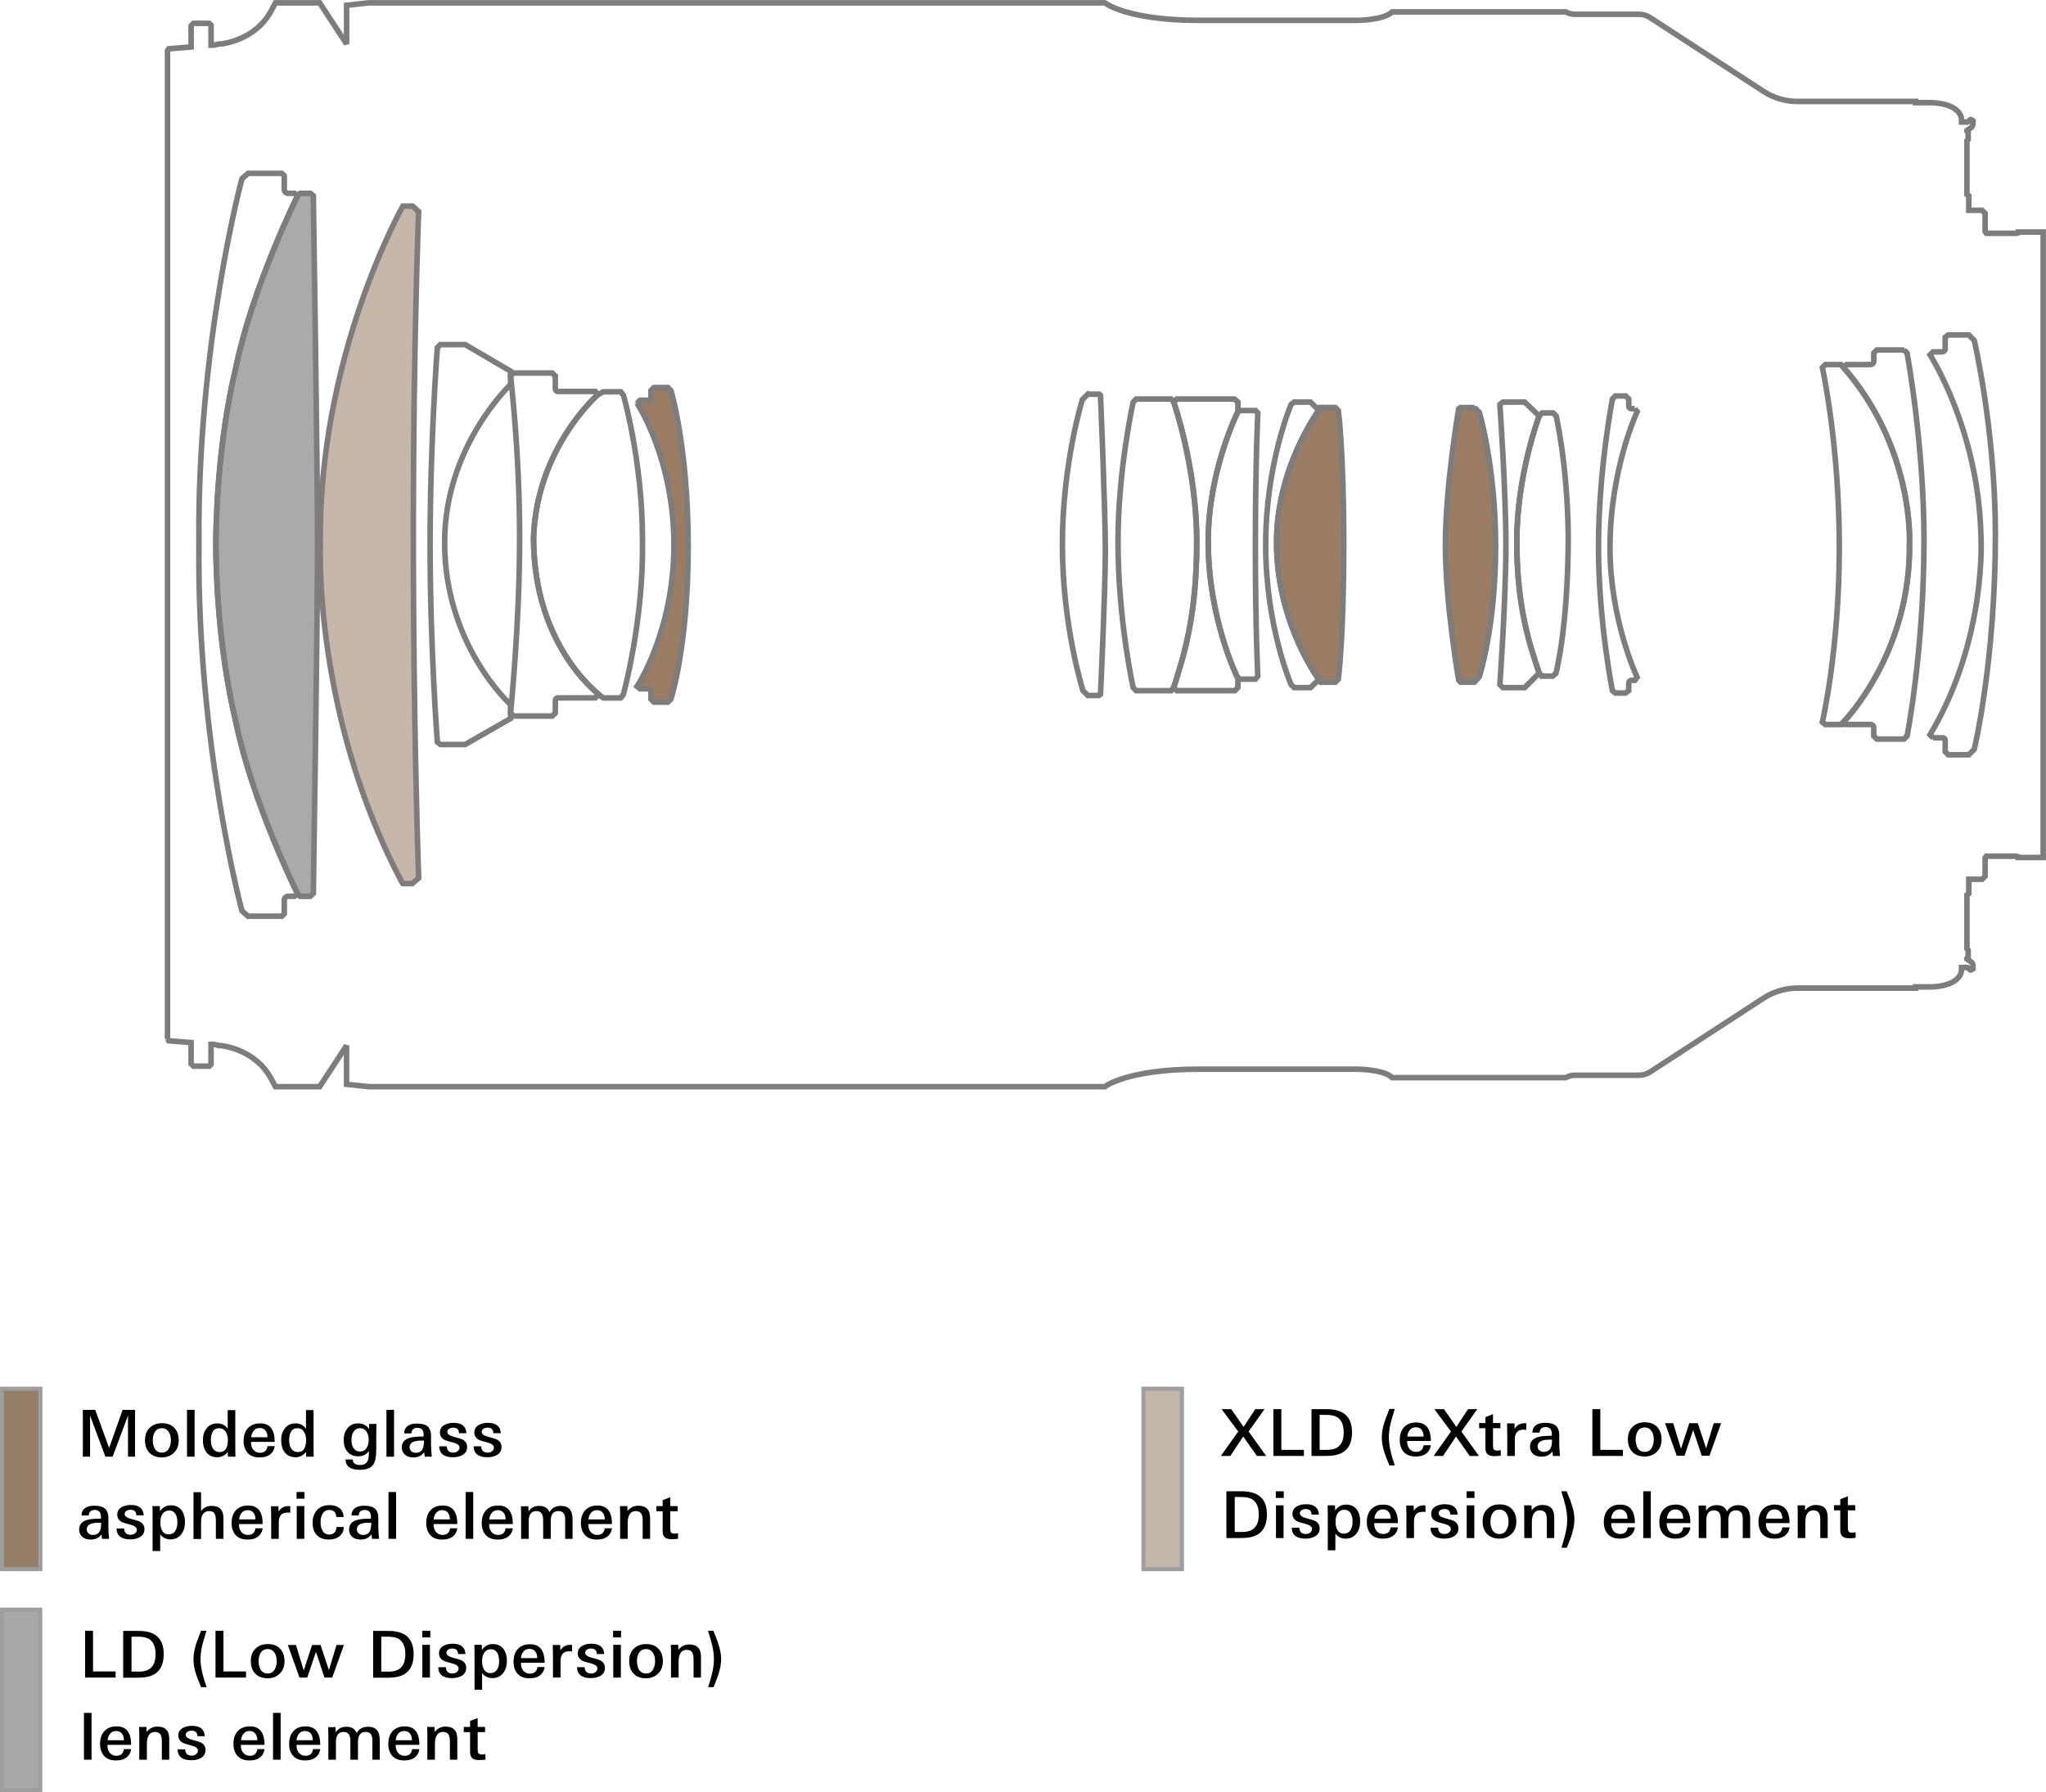 <?xml version="1.0" encoding="UTF-8"?>
<svg xmlns="http://www.w3.org/2000/svg" viewBox="0 0 1105.88 968.75">
  <defs>
    <style>
      .cls-1 {
        fill: #c3b7a9;
      }

      .cls-1, .cls-2, .cls-3 {
        stroke: #9d9e9e;
        stroke-width: 2.15px;
      }

      .cls-1, .cls-2, .cls-3, .cls-4 {
        stroke-miterlimit: 2;
      }

      .cls-2 {
        fill: #a8a9a9;
      }

      .cls-3 {
        fill: #947e66;
      }

      .cls-5, .cls-6, .cls-7, .cls-8 {
        stroke-width: 0px;
      }

      .cls-6 {
        fill: #9a7d62;
      }

      .cls-7 {
        fill: #c7b7a8;
      }

      .cls-8 {
        fill: #a9aaaa;
      }

      .cls-4 {
        fill: none;
        stroke: #7d7d7d;
        stroke-linecap: round;
        stroke-width: 3.01px;
      }
    </style>
  </defs>
  <g id="color">
    <path class="cls-6" d="m796.95,220.3l2.62,2.62s8.83,29.03,8.83,72.57-8.83,70.35-8.83,70.35l-2.62,2.94h-7.52l-.98-.98s-7.2-41.25-7.2-73.26,7.2-73.58,7.2-73.58l.98-.65h7.52Z"/>
    <path class="cls-6" d="m713.88,220.3h7.85l1.64,1.64s2.94,21.06,2.94,72.28-2.94,72.93-2.94,72.93l-1.64,1.64h-7.85s-23.87-30.77-23.87-75.55c0-41.86,23.87-72.93,23.87-72.93Z"/>
    <path class="cls-7" d="m226.26,473.76s-6.41-175.46,0-359.42l-3.27-2.94h-5.23s-46.28,81.43-44.64,184.6c0,0-3.43,91.1,43.99,180.71l.65.98h4.97l3.53-2.94v-.98Z"/>
    <path class="cls-8" d="m160.85,105.83s-24.32,48.95-33.36,92.88c-10.08,41.99-10.79,85.22-10.8,95.82.01,10.6.72,53.83,10.8,95.82,9.04,43.93,33.36,92.88,33.36,92.88l1.31,1.32h5.56l1.64-1.64s2.29-147.54,2.29-188.38-2.29-188.7-2.29-188.7l-1.64-1.31h-5.56s-1.31,1.31-1.31,1.31Z"/>
    <path class="cls-6" d="m344.32,218.01l1.64-1.64h4.47c.78,0,1.42-.63,1.42-1.42v-3.82l1.64-1.64h7.52l1.64,1.64s9.32,30.68,9.32,84.44-9.32,82.36-9.32,82.36l-1.64,1.64h-7.52l-1.64-1.64v-4.14c0-.78-.63-1.42-1.42-1.42h-4.47l-1.64-1.31s19.95-29.83,19.95-76.53-19.95-76.53-19.95-76.53Z"/>
  </g>
  <g id="_レイヤー_4" data-name="レイヤー 4">
    <g>
      <rect class="cls-2" x="618.08" y="750.78" width="20.7" height="97.5"/>
      <rect class="cls-3" x="1.08" y="750.78" width="20.7" height="97.5"/>
      <g>
        <rect class="cls-3" x="1.08" y="750.78" width="20.7" height="97.5"/>
        <g>
          <path class="cls-5" d="m73.28,787.48h-4.1v-22.2l-8.3,22.2h-3.9l-8.3-22.2v22.2h-3.9v-25.3h6.7l7.5,20.6,7.3-20.6h6.7v25.3h.3Z"/>
          <path class="cls-5" d="m96.58,778.58c0,2.8-.8,5-2.5,6.7s-3.9,2.6-6.6,2.6-5.1-.8-6.7-2.5c-1.6-1.7-2.4-3.9-2.4-6.8s.8-5,2.5-6.7c1.7-1.7,3.9-2.5,6.7-2.5s5,.8,6.6,2.5c1.6,1.6,2.4,3.9,2.4,6.7Zm-4.2,0c0-1.8-.4-3.3-1.1-4.4-.9-1.4-2.1-2.1-3.8-2.1s-3,.7-3.8,2.1c-.7,1.1-1.1,2.6-1.1,4.4s.4,3.3,1,4.5c.9,1.5,2.2,2.2,3.9,2.2s3-.7,3.8-2.2c.7-1.2,1.1-2.7,1.1-4.5Z"/>
          <path class="cls-5" d="m105.18,787.48h-4.1v-25.3h4.1v25.3Z"/>
          <path class="cls-5" d="m127.28,787.48h-4.1l-.1-2.5c-1.5,1.8-3.3,2.8-5.6,2.8-2.6,0-4.6-.9-6-2.8-1.2-1.6-1.8-3.8-1.8-6.4s.6-4.7,1.9-6.3c1.4-1.9,3.4-2.8,5.9-2.8s4.3,1,5.6,2.9v-10.1h4.1v20.3c0,2.1,0,3.8.1,4.9Zm-4.1-8.9c0-1.8-.4-3.2-1.1-4.4-.8-1.4-2.1-2.1-3.7-2.1s-2.8.7-3.5,2.1c-.6,1.1-.9,2.5-.9,4.3s.3,3.3,1,4.4c.8,1.4,2.1,2.1,3.8,2.1,1.6,0,2.8-.7,3.5-2.1.6-1.1.9-2.5.9-4.3Z"/>
          <path class="cls-5" d="m148.48,779.48h-12.8v.3c0,1.6.4,2.9,1.2,3.9.9,1.1,2.1,1.7,3.6,1.7,2.4,0,3.8-1.2,4.1-3.6h3.9c-.3,2.1-1.3,3.7-2.8,4.7-1.4,1-3.2,1.4-5.4,1.4-2.8,0-4.9-.8-6.4-2.4-1.4-1.6-2.2-3.7-2.2-6.5s.7-5.1,2.2-6.8c1.6-1.8,3.8-2.7,6.6-2.7,5.4-.1,8,3.3,8,10Zm-3.9-2.5c0-1.4-.3-2.6-1-3.5-.7-1-1.8-1.5-3.2-1.5s-2.5.5-3.3,1.5c-.7.9-1.2,2-1.3,3.5h8.8Z"/>
          <path class="cls-5" d="m169.58,787.48h-4.1l-.1-2.5c-1.5,1.8-3.3,2.8-5.6,2.8-2.6,0-4.6-.9-6-2.8-1.2-1.6-1.8-3.8-1.8-6.4s.6-4.7,1.9-6.3c1.4-1.9,3.4-2.8,5.9-2.8s4.3,1,5.6,2.9v-10.1h4.1v20.3c0,2.1,0,3.8.1,4.9Zm-4.1-8.9c0-1.8-.4-3.2-1.1-4.4-.8-1.4-2.1-2.1-3.7-2.1s-2.8.7-3.5,2.1c-.6,1.1-.9,2.5-.9,4.3s.3,3.3,1,4.4c.8,1.4,2.1,2.1,3.8,2.1,1.6,0,2.8-.7,3.5-2.1.5-1.1.9-2.5.9-4.3Z"/>
          <path class="cls-5" d="m203.48,769.88c-.1,2.7-.1,4.8-.1,6.3v7.1c0,4-.5,6.7-1.5,8.3-1.3,2-3.7,3-7.3,3-5.2,0-7.8-1.9-7.8-5.6h3.9c0,2,1.3,3,3.9,3,2.1,0,3.4-.7,4.1-2.2.5-1,.7-2.6.7-4.9v-.5c-1.4,2-3.3,2.9-5.8,2.9s-4.5-.9-5.9-2.6c-1.3-1.6-1.9-3.7-1.9-6.3s.7-4.6,2-6.2c1.4-1.8,3.3-2.7,5.8-2.7s4.6,1,5.9,3.1v-2.8h4v.1Zm-4.2,8.3c0-1.6-.4-3-1.1-4.1-.8-1.3-2-2-3.5-2-1.6,0-2.8.7-3.7,2.1-.7,1.1-1,2.6-1,4.3s.3,3.1,1,4.2c.8,1.3,2,2,3.6,2s2.9-.7,3.7-2.1c.7-1.2,1-2.6,1-4.4Z"/>
          <path class="cls-5" d="m212.98,787.48h-4.1v-25.3h4.1v25.3Z"/>
          <path class="cls-5" d="m233.38,787.48h-3.8c-.1-.6-.2-1.4-.3-2.4-1.3,1.8-3.2,2.8-5.8,2.8-1.8,0-3.3-.4-4.4-1.3-1.2-1-1.9-2.3-1.9-4.1,0-2.6,1.4-4.4,4.3-5.2,1.6-.5,4.1-.7,7.5-.7v-.9c0-2.6-1.1-3.8-3.4-3.8-2,0-3.1,1-3.2,3h-3.9c0-1.9.8-3.3,2.2-4.2,1.2-.8,2.8-1.1,4.8-1.1,2.5,0,4.3.5,5.5,1.4,1.3,1.1,2,2.8,2,5.3v5.2c.1,2.1.2,4.1.4,6Zm-4.2-8.7h-1.4c-4.3,0-6.4,1.2-6.4,3.6,0,.9.3,1.6,1,2.2s1.5.8,2.4.8c1.7,0,3-.7,3.7-2.1.4-1,.7-2.5.7-4.5Z"/>
          <path class="cls-5" d="m252.48,782.18c0,2-.8,3.4-2.5,4.4-1.4.8-3.1,1.2-5.2,1.2-4.8,0-7.3-2-7.4-5.9h4.1c.1,2.3,1.3,3.4,3.5,3.4.9,0,1.7-.2,2.3-.7.7-.5,1.1-1.2,1.1-2,0-1.2-1.1-2.1-3.3-2.7-2.7-.7-4.3-1.2-4.8-1.5-1.7-.9-2.5-2.2-2.5-4s.8-3.1,2.5-4.1c1.3-.7,3-1.1,4.9-1.1,4.4,0,6.7,1.9,6.9,5.6h-4c0-2-1.1-3-3.1-3-.8,0-1.5.2-2.1.5-.7.4-1.1,1-1.1,1.8,0,1.1,1.1,2,3.3,2.6,2.7.7,4.3,1.2,4.9,1.5,1.7.9,2.5,2.3,2.5,4Z"/>
          <path class="cls-5" d="m271.08,782.18c0,2-.8,3.4-2.5,4.4-1.4.8-3.1,1.2-5.2,1.2-4.8,0-7.3-2-7.4-5.9h4.1c.1,2.3,1.3,3.4,3.5,3.4.9,0,1.7-.2,2.3-.7.7-.5,1.1-1.2,1.1-2,0-1.2-1.1-2.1-3.3-2.7-2.7-.7-4.3-1.2-4.8-1.5-1.7-.9-2.5-2.2-2.5-4s.8-3.1,2.5-4.1c1.3-.7,3-1.1,4.9-1.1,4.4,0,6.7,1.9,6.9,5.6h-4c0-2-1.1-3-3.1-3-.8,0-1.5.2-2.1.5-.7.4-1.1,1-1.1,1.8,0,1.1,1.1,2,3.3,2.6,2.7.7,4.3,1.2,4.9,1.5,1.7.9,2.5,2.3,2.5,4Z"/>
          <path class="cls-5" d="m58.98,831.88h-3.8c-.1-.6-.2-1.4-.3-2.4-1.3,1.8-3.2,2.8-5.8,2.8-1.8,0-3.3-.4-4.4-1.3-1.2-1-1.9-2.3-1.9-4.1,0-2.6,1.4-4.4,4.3-5.2,1.6-.5,4.1-.7,7.5-.7v-.9c0-2.6-1.1-3.8-3.4-3.8-2,0-3.1,1-3.2,3h-3.9c0-1.9.8-3.3,2.2-4.2,1.2-.8,2.8-1.1,4.8-1.1,2.5,0,4.3.5,5.5,1.4,1.3,1.1,2,2.8,2,5.3v5.2c0,2.1.2,4.1.4,6Zm-4.3-8.7h-1.4c-4.3,0-6.4,1.2-6.4,3.6,0,.9.3,1.6,1,2.2s1.5.8,2.4.8c1.7,0,3-.7,3.7-2.1.5-1,.7-2.5.7-4.5Z"/>
          <path class="cls-5" d="m78.08,826.58c0,2-.8,3.4-2.5,4.4-1.4.8-3.1,1.2-5.2,1.2-4.8,0-7.3-2-7.4-5.9h4.1c.1,2.3,1.3,3.4,3.5,3.4.9,0,1.7-.2,2.3-.7.7-.5,1.1-1.2,1.1-2,0-1.2-1.1-2.1-3.3-2.7-2.7-.7-4.3-1.2-4.8-1.5-1.7-.9-2.5-2.2-2.5-4s.8-3.1,2.5-4.1c1.3-.7,3-1.1,4.9-1.1,4.4,0,6.7,1.9,6.9,5.6h-4c0-2-1.1-3-3.1-3-.8,0-1.5.2-2.1.5-.7.4-1.1,1-1.1,1.8,0,1.1,1.1,2,3.3,2.6,2.7.7,4.3,1.2,4.9,1.5,1.6.9,2.5,2.3,2.5,4Z"/>
          <path class="cls-5" d="m99.98,822.78c0,2.6-.6,4.8-1.9,6.5-1.4,1.9-3.4,2.9-6,2.9-2.2,0-4.1-.9-5.5-2.7v9h-4.1v-19.6c0-1.6,0-3.2-.1-4.7h4l.1,2.8c1.4-2.1,3.3-3.2,5.9-3.2s4.4.9,5.8,2.7c1.2,1.7,1.8,3.8,1.8,6.3Zm-4.1.2c0-1.7-.3-3.2-.9-4.3-.8-1.4-2-2.1-3.5-2.1-1.7,0-2.9.7-3.8,2.1-.7,1.2-1,2.6-1,4.4s.3,3.2.9,4.3c.8,1.4,2,2.1,3.5,2.1,1.7,0,3-.7,3.8-2.1.6-1.1,1-2.6,1-4.4Z"/>
          <path class="cls-5" d="m120.68,831.88h-4v-9.7c0-1.8-.2-3-.6-3.7-.5-1.1-1.6-1.6-3.1-1.6s-2.6.6-3.4,1.8c-.6,1-.9,2.3-.9,4v9.3h-4.1v-25.3h4.1v10.2c1.4-1.9,3.3-2.8,5.7-2.8,4.3,0,6.4,2.2,6.4,6.7v11.1h-.1Z"/>
          <path class="cls-5" d="m141.98,823.88h-12.8v.3c0,1.6.4,2.9,1.2,3.9.9,1.1,2.1,1.7,3.6,1.7,2.4,0,3.8-1.2,4.1-3.6h3.9c-.3,2.1-1.3,3.7-2.8,4.7-1.4,1-3.2,1.4-5.4,1.4-2.8,0-4.9-.8-6.4-2.4-1.4-1.6-2.2-3.7-2.2-6.5s.7-5.1,2.2-6.8c1.6-1.8,3.8-2.7,6.6-2.7,5.4-.1,8,3.3,8,10Zm-3.9-2.5c0-1.4-.3-2.6-1-3.5-.7-1-1.8-1.5-3.2-1.5s-2.5.5-3.3,1.5c-.7.9-1.2,2-1.3,3.5h8.8Z"/>
          <path class="cls-5" d="m156.88,817.78c-.6-.1-1.1-.1-1.5-.1-3.1,0-4.7,1.7-4.7,5.2v9h-4.1v-12.4l-.1-5.2h4l.1,2.9c1.2-2,3-3,5.4-3,.3,0,.6,0,.9.1v3.5h0Z"/>
          <path class="cls-5" d="m164.58,810.18h-4.3v-3.6h4.3v3.6Zm-.1,21.7h-4.1v-17.7h4.1v17.7Z"/>
          <path class="cls-5" d="m185.78,825.58c0,2.1-.8,3.8-2.4,5-1.4,1.1-3.3,1.7-5.6,1.7-2.8,0-5-.8-6.6-2.5-1.5-1.6-2.2-3.8-2.2-6.6s.8-5.1,2.4-6.9c1.6-1.7,3.8-2.6,6.7-2.6,2.2,0,3.9.5,5.3,1.5,1.4,1.1,2.2,2.7,2.4,4.9h-4c-.1-2.5-1.4-3.8-3.7-3.8-1.7,0-3,.7-3.8,2.2-.7,1.1-1,2.6-1,4.5,0,1.8.3,3.3,1,4.4.8,1.5,2,2.2,3.7,2.2,1.2,0,2.1-.4,2.8-1.1s1-1.7,1.1-3h3.9v.1Z"/>
          <path class="cls-5" d="m204.88,831.88h-3.8c-.1-.6-.2-1.4-.3-2.4-1.3,1.8-3.2,2.8-5.8,2.8-1.8,0-3.3-.4-4.4-1.3-1.2-1-1.9-2.3-1.9-4.1,0-2.6,1.4-4.4,4.3-5.2,1.6-.5,4.1-.7,7.5-.7v-.9c0-2.6-1.1-3.8-3.4-3.8-2,0-3.1,1-3.2,3h-3.9c0-1.9.8-3.3,2.2-4.2,1.2-.8,2.8-1.1,4.8-1.1,2.5,0,4.3.5,5.5,1.4,1.3,1.1,2,2.8,2,5.3v5.2c.1,2.1.2,4.1.4,6Zm-4.2-8.7h-1.4c-4.3,0-6.4,1.2-6.4,3.6,0,.9.3,1.6,1,2.2s1.5.8,2.4.8c1.7,0,3-.7,3.7-2.1.4-1,.7-2.5.7-4.5Z"/>
          <path class="cls-5" d="m214.08,831.88h-4.1v-25.3h4.1v25.3Z"/>
          <path class="cls-5" d="m247.18,823.88h-12.8v.3c0,1.6.4,2.9,1.2,3.9.9,1.1,2.1,1.7,3.6,1.7,2.4,0,3.8-1.2,4.1-3.6h3.9c-.3,2.1-1.3,3.7-2.8,4.7-1.4,1-3.2,1.4-5.4,1.4-2.8,0-4.9-.8-6.4-2.4-1.4-1.6-2.2-3.7-2.2-6.5s.7-5.1,2.2-6.8c1.6-1.8,3.8-2.7,6.6-2.7,5.3-.1,8,3.3,8,10Zm-4-2.5c0-1.4-.3-2.6-1-3.5-.7-1-1.8-1.5-3.2-1.5s-2.5.5-3.3,1.5c-.7.9-1.2,2-1.3,3.5h8.8Z"/>
          <path class="cls-5" d="m255.78,831.88h-4.1v-25.3h4.1v25.3Z"/>
          <path class="cls-5" d="m277.18,823.88h-12.8v.3c0,1.6.4,2.9,1.2,3.9.9,1.1,2.1,1.7,3.6,1.7,2.4,0,3.8-1.2,4.1-3.6h3.9c-.3,2.1-1.3,3.7-2.8,4.7-1.4,1-3.2,1.4-5.4,1.4-2.8,0-4.9-.8-6.4-2.4-1.4-1.6-2.2-3.7-2.2-6.5s.7-5.1,2.2-6.8c1.6-1.8,3.8-2.7,6.6-2.7,5.3-.1,8,3.3,8,10Zm-3.9-2.5c0-1.4-.3-2.6-1-3.5-.7-1-1.8-1.5-3.2-1.5s-2.5.5-3.3,1.5c-.7.9-1.2,2-1.3,3.5h8.8Z"/>
          <path class="cls-5" d="m309.58,831.88h-4.1v-10.2c0-1.5-.2-2.7-.7-3.4-.6-1-1.6-1.4-3-1.4-2.7,0-4.1,1.8-4.1,5.3v9.7h-4.1v-10c0-1.5-.2-2.7-.7-3.5-.6-1-1.6-1.5-3-1.5s-2.5.5-3.2,1.6c-.6.9-.9,2.1-.9,3.6v9.8h-4.1v-10.8c0-2.6,0-4.8-.1-6.8h4l.1,2.8c1.3-2,3.2-3,5.7-3,2.8,0,4.7,1.1,5.6,3.4,1.3-2.3,3.3-3.4,6.2-3.4,4.2,0,6.3,2.4,6.3,7.2v10.6h.1Z"/>
          <path class="cls-5" d="m330.78,823.88h-12.8v.3c0,1.6.4,2.9,1.2,3.9.9,1.1,2.1,1.7,3.6,1.7,2.4,0,3.8-1.2,4.1-3.6h3.9c-.3,2.1-1.3,3.7-2.8,4.7-1.4,1-3.2,1.4-5.4,1.4-2.8,0-4.9-.8-6.4-2.4-1.4-1.6-2.2-3.7-2.2-6.5s.7-5.1,2.2-6.8c1.6-1.8,3.8-2.7,6.6-2.7,5.3-.1,8,3.3,8,10Zm-3.9-2.5c0-1.4-.3-2.6-1-3.5-.7-1-1.8-1.5-3.2-1.5s-2.5.5-3.3,1.5c-.7.9-1.2,2-1.3,3.5h8.8Z"/>
          <path class="cls-5" d="m351.48,831.88h-4.1v-9.6c0-1.8-.2-3-.6-3.7-.5-1.1-1.6-1.7-3.1-1.7-2.9,0-4.4,2.2-4.4,6.5v8.5h-4.1v-13.8c0-.7,0-2-.1-3.9h4l.1,2.7c1.5-1.9,3.4-2.9,5.8-2.9,4.3,0,6.4,2.2,6.4,6.7v11.2h.1Z"/>
          <path class="cls-5" d="m366.28,831.88c-1.1.1-2.2.2-3.2.2-1.7,0-2.9-.3-3.6-.9-.9-.7-1.3-1.9-1.3-3.5v-10.7h-3.4v-2.8h3.4v-3.2l4.1-1.6v4.8h4v2.8h-4v9.2c0,1.1.1,1.9.4,2.2.3.5,1,.7,2.1.7.2,0,.5,0,.8-.1.4-.1.7-.1.9-.1v3h-.2Z"/>
        </g>
      </g>
      <g>
        <rect class="cls-2" x="1.08" y="870.18" width="20.7" height="97.5"/>
        <g>
          <path class="cls-5" d="m62.48,906.88h-16.5v-25.3h4.3v22h12.2v3.3Z"/>
          <path class="cls-5" d="m88.48,894.18c0,7.6-3.5,11.8-10.6,12.6-1.1.1-2.5.2-4.3.2h-7v-25.3h8.1c9.3-.1,13.8,4.1,13.8,12.5Zm-4.4,0c0-4-1.2-6.7-3.6-8.2-1.4-.8-3.3-1.2-6-1.2h-3.4v18.9h4c3.1,0,5.5-.8,6.9-2.5,1.4-1.5,2.1-3.9,2.1-7Z"/>
          <path class="cls-5" d="m111.68,912.08h-3c-1.4-3.3-2.3-5.7-2.8-7.3-.9-2.8-1.3-5.4-1.3-7.8s.4-5,1.3-7.9c.5-1.5,1.4-4,2.8-7.5h2.9c-1.1,3.5-1.8,6.1-2.2,7.6-.7,2.9-1,5.5-1,7.8,0,3.9,1.1,8.9,3.3,15.1Z"/>
          <path class="cls-5" d="m132.98,906.88h-16.5v-25.3h4.3v22h12.2v3.3Z"/>
          <path class="cls-5" d="m153.78,897.98c0,2.8-.8,5-2.5,6.7s-3.9,2.6-6.6,2.6-5.1-.8-6.7-2.5c-1.6-1.7-2.4-3.9-2.4-6.8s.8-5,2.5-6.7,3.9-2.5,6.7-2.5,5,.8,6.6,2.5c1.6,1.6,2.4,3.9,2.4,6.7Zm-4.2,0c0-1.8-.4-3.3-1.1-4.4-.9-1.4-2.1-2.1-3.8-2.1s-3,.7-3.8,2.1c-.7,1.1-1.1,2.6-1.1,4.4s.4,3.3,1,4.5c.9,1.5,2.2,2.2,3.9,2.2s3-.7,3.8-2.2c.7-1.2,1.1-2.7,1.1-4.5Z"/>
          <path class="cls-5" d="m185.88,889.28l-6.3,17.6h-4.2l-4.6-13.9-4.7,13.9h-4.2l-6.3-17.6h4.4l4.2,13.8,4.5-13.8h4.6l4.5,13.6,4.1-13.6h4Z"/>
          <path class="cls-5" d="m223.58,894.18c0,7.6-3.5,11.8-10.6,12.6-1.1.1-2.5.2-4.3.2h-7v-25.3h8.1c9.2-.1,13.8,4.1,13.8,12.5Zm-4.5,0c0-4-1.2-6.7-3.6-8.2-1.4-.8-3.3-1.2-6-1.2h-3.4v18.9h4c3.1,0,5.5-.8,6.9-2.5,1.4-1.5,2.1-3.9,2.1-7Z"/>
          <path class="cls-5" d="m232.58,885.18h-4.3v-3.6h4.3v3.6Zm-.2,21.7h-4.1v-17.7h4.1v17.7Z"/>
          <path class="cls-5" d="m251.98,901.58c0,2-.8,3.4-2.5,4.4-1.4.8-3.1,1.2-5.2,1.2-4.8,0-7.3-2-7.4-5.9h4.1c.1,2.3,1.3,3.4,3.5,3.4.9,0,1.7-.2,2.3-.7.7-.5,1.1-1.2,1.1-2,0-1.2-1.1-2.1-3.3-2.7-2.7-.7-4.3-1.2-4.8-1.5-1.7-.9-2.5-2.2-2.5-4s.8-3.1,2.5-4.1c1.3-.7,3-1.1,4.9-1.1,4.4,0,6.7,1.9,6.9,5.6h-4c0-2-1.1-3-3.1-3-.8,0-1.5.2-2.1.5-.7.4-1.1,1-1.1,1.8,0,1.1,1.1,2,3.3,2.6,2.7.7,4.3,1.2,4.9,1.5,1.7.9,2.5,2.3,2.5,4Z"/>
          <path class="cls-5" d="m273.98,897.78c0,2.6-.6,4.8-1.9,6.5-1.4,1.9-3.4,2.9-6,2.9-2.2,0-4.1-.9-5.5-2.7v9h-4.1v-19.6c0-1.6,0-3.2-.1-4.7h4l.1,2.8c1.4-2.1,3.3-3.2,5.9-3.2s4.4.9,5.8,2.7c1.2,1.7,1.8,3.8,1.8,6.3Zm-4.2.2c0-1.7-.3-3.2-.9-4.3-.8-1.4-2-2.1-3.5-2.1-1.7,0-2.9.7-3.8,2.1-.7,1.2-1,2.6-1,4.4s.3,3.2.9,4.3c.8,1.4,2,2.1,3.5,2.1,1.7,0,3-.7,3.8-2.1.7-1.1,1-2.6,1-4.4Z"/>
          <path class="cls-5" d="m294.38,898.88h-12.8v.3c0,1.6.4,2.9,1.2,3.9.9,1.1,2.1,1.7,3.6,1.7,2.4,0,3.8-1.2,4.1-3.6h3.9c-.3,2.1-1.3,3.7-2.8,4.7-1.4,1-3.2,1.4-5.4,1.4-2.8,0-4.9-.8-6.4-2.4-1.4-1.6-2.2-3.7-2.2-6.5s.7-5.1,2.2-6.8c1.6-1.8,3.8-2.7,6.6-2.7,5.3-.1,8,3.3,8,10Zm-4-2.5c0-1.4-.3-2.6-1-3.5-.7-1-1.8-1.5-3.2-1.5s-2.5.5-3.3,1.5c-.7.9-1.2,2-1.3,3.5h8.8Z"/>
          <path class="cls-5" d="m309.18,892.78c-.6-.1-1.1-.1-1.5-.1-3.1,0-4.7,1.7-4.7,5.2v9h-4.1v-12.4l-.1-5.2h4l.1,2.9c1.2-2,3-3,5.4-3,.3,0,.6,0,.9.1v3.5h0Z"/>
          <path class="cls-5" d="m326.98,901.58c0,2-.8,3.4-2.5,4.4-1.4.8-3.1,1.2-5.2,1.2-4.8,0-7.3-2-7.4-5.9h4.1c.1,2.3,1.3,3.4,3.5,3.4.9,0,1.7-.2,2.3-.7.7-.5,1.1-1.2,1.1-2,0-1.2-1.1-2.1-3.3-2.7-2.7-.7-4.3-1.2-4.8-1.5-1.7-.9-2.5-2.2-2.5-4s.8-3.1,2.5-4.1c1.3-.7,3-1.1,4.9-1.1,4.4,0,6.7,1.9,6.9,5.6h-4c0-2-1.1-3-3.1-3-.8,0-1.5.2-2.1.5-.7.4-1.1,1-1.1,1.8,0,1.1,1.1,2,3.3,2.6,2.7.7,4.3,1.2,4.9,1.5,1.6.9,2.5,2.3,2.5,4Z"/>
          <path class="cls-5" d="m335.68,885.18h-4.3v-3.6h4.3v3.6Zm-.1,21.7h-4.1v-17.7h4.1v17.7Z"/>
          <path class="cls-5" d="m358.28,897.98c0,2.8-.8,5-2.5,6.7s-3.9,2.6-6.6,2.6-5.1-.8-6.7-2.5c-1.6-1.7-2.4-3.9-2.4-6.8s.8-5,2.5-6.7,3.9-2.5,6.7-2.5,5,.8,6.6,2.5c1.6,1.6,2.4,3.9,2.4,6.7Zm-4.2,0c0-1.8-.4-3.3-1.1-4.4-.9-1.4-2.1-2.1-3.8-2.1s-3,.7-3.8,2.1c-.7,1.1-1.1,2.6-1.1,4.4s.4,3.3,1,4.5c.9,1.5,2.2,2.2,3.9,2.2s3-.7,3.8-2.2c.7-1.2,1.1-2.7,1.1-4.5Z"/>
          <path class="cls-5" d="m378.98,906.88h-4.1v-9.6c0-1.8-.2-3-.6-3.7-.5-1.1-1.6-1.7-3.1-1.7-2.9,0-4.4,2.2-4.4,6.5v8.5h-4.1v-13.8c0-.7,0-2-.1-3.9h4l.1,2.7c1.5-1.9,3.4-2.9,5.8-2.9,4.3,0,6.4,2.2,6.4,6.7v11.2h.1Z"/>
          <path class="cls-5" d="m389.78,896.78c0,2.3-.4,4.9-1.3,7.8-.5,1.8-1.5,4.2-2.8,7.5h-2.9c1.2-3.9,1.9-6.4,2.1-7.4.7-2.8,1-5.4,1-7.7s-.3-5-1-7.8c-.4-1.8-1.2-4.4-2.2-7.6h2.9c1.3,3.1,2.3,5.6,2.8,7.5.9,2.7,1.4,5.3,1.4,7.7Z"/>
          <path class="cls-5" d="m49.48,951.28h-4.1v-25.3h4.1v25.3Z"/>
          <path class="cls-5" d="m70.88,943.28h-12.8v.3c0,1.6.4,2.9,1.2,3.9.9,1.1,2.1,1.7,3.6,1.7,2.4,0,3.8-1.2,4.1-3.6h3.9c-.3,2.1-1.3,3.7-2.8,4.7-1.4,1-3.2,1.4-5.4,1.4-2.8,0-4.9-.8-6.4-2.4-1.4-1.6-2.2-3.7-2.2-6.5s.7-5.1,2.2-6.8c1.6-1.8,3.8-2.7,6.6-2.7,5.4-.1,8,3.3,8,10Zm-3.9-2.5c0-1.4-.3-2.6-1-3.5-.7-1-1.8-1.5-3.2-1.5s-2.5.5-3.3,1.5c-.7.9-1.2,2-1.3,3.5h8.8Z"/>
          <path class="cls-5" d="m91.58,951.28h-4.1v-9.6c0-1.8-.2-3-.6-3.7-.5-1.1-1.6-1.7-3.1-1.7-2.9,0-4.4,2.2-4.4,6.5v8.5h-4.1v-13.8c0-.7,0-2-.1-3.9h4l.1,2.7c1.5-1.9,3.4-2.9,5.8-2.9,4.3,0,6.4,2.2,6.4,6.7v11.2h.1Z"/>
          <path class="cls-5" d="m111.08,945.98c0,2-.8,3.4-2.5,4.4-1.4.8-3.1,1.2-5.2,1.2-4.8,0-7.3-2-7.4-5.9h4.1c.1,2.3,1.3,3.4,3.5,3.4.9,0,1.7-.2,2.3-.7.7-.5,1.1-1.2,1.1-2,0-1.2-1.1-2.1-3.3-2.7-2.7-.7-4.3-1.2-4.8-1.5-1.7-.9-2.5-2.2-2.5-4s.8-3.1,2.5-4.1c1.3-.7,3-1.1,4.9-1.1,4.4,0,6.7,1.9,6.9,5.6h-4c0-2-1.1-3-3.1-3-.8,0-1.5.2-2.1.5-.7.4-1.1,1-1.1,1.8,0,1.1,1.1,2,3.3,2.6,2.7.7,4.3,1.2,4.9,1.5,1.7.9,2.5,2.3,2.5,4Z"/>
          <path class="cls-5" d="m142.98,943.28h-12.8v.3c0,1.6.4,2.9,1.2,3.9.9,1.1,2.1,1.7,3.6,1.7,2.4,0,3.8-1.2,4.1-3.6h3.9c-.3,2.1-1.3,3.7-2.8,4.7-1.4,1-3.2,1.4-5.4,1.4-2.8,0-4.9-.8-6.4-2.4-1.4-1.6-2.2-3.7-2.2-6.5s.7-5.1,2.2-6.8c1.6-1.8,3.8-2.7,6.6-2.7,5.3-.1,8,3.3,8,10Zm-3.9-2.5c0-1.4-.3-2.6-1-3.5-.7-1-1.8-1.5-3.2-1.5s-2.5.5-3.3,1.5c-.7.9-1.2,2-1.3,3.5h8.8Z"/>
          <path class="cls-5" d="m151.68,951.28h-4.1v-25.3h4.1v25.3Z"/>
          <path class="cls-5" d="m173.08,943.28h-12.8v.3c0,1.6.4,2.9,1.2,3.9.9,1.1,2.1,1.7,3.6,1.7,2.4,0,3.8-1.2,4.1-3.6h3.9c-.3,2.1-1.3,3.7-2.8,4.7-1.4,1-3.2,1.4-5.4,1.4-2.8,0-4.9-.8-6.4-2.4-1.4-1.6-2.2-3.7-2.2-6.5s.7-5.1,2.2-6.8c1.6-1.8,3.8-2.7,6.6-2.7,5.3-.1,8,3.3,8,10Zm-4-2.5c0-1.4-.3-2.6-1-3.5-.7-1-1.8-1.5-3.2-1.5s-2.5.5-3.3,1.5c-.7.9-1.2,2-1.3,3.5h8.8Z"/>
          <path class="cls-5" d="m205.38,951.28h-4.1v-10.2c0-1.5-.2-2.7-.7-3.4-.6-1-1.6-1.4-3-1.4-2.7,0-4.1,1.8-4.1,5.3v9.7h-4.1v-10c0-1.5-.2-2.7-.7-3.5-.6-1-1.6-1.5-3-1.5s-2.5.5-3.2,1.6c-.6.9-.9,2.1-.9,3.6v9.8h-4.1v-10.8c0-2.6,0-4.8-.1-6.8h4l.1,2.8c1.3-2,3.2-3,5.7-3,2.8,0,4.7,1.1,5.6,3.4,1.3-2.3,3.3-3.4,6.2-3.4,4.2,0,6.3,2.4,6.3,7.2v10.6h.1Z"/>
          <path class="cls-5" d="m226.68,943.28h-12.8v.3c0,1.6.4,2.9,1.2,3.9.9,1.1,2.1,1.7,3.6,1.7,2.4,0,3.8-1.2,4.1-3.6h3.9c-.3,2.1-1.3,3.7-2.8,4.7-1.4,1-3.2,1.4-5.4,1.4-2.8,0-4.9-.8-6.4-2.4-1.4-1.6-2.2-3.7-2.2-6.5s.7-5.1,2.2-6.8c1.6-1.8,3.8-2.7,6.6-2.7,5.3-.1,8,3.3,8,10Zm-4-2.5c0-1.4-.3-2.6-1-3.5-.7-1-1.8-1.5-3.2-1.5s-2.5.5-3.3,1.5c-.7.9-1.2,2-1.3,3.5h8.8Z"/>
          <path class="cls-5" d="m247.28,951.28h-4.1v-9.6c0-1.8-.2-3-.6-3.7-.5-1.1-1.6-1.7-3.1-1.7-2.9,0-4.4,2.2-4.4,6.5v8.5h-4.1v-13.8c0-.7,0-2-.1-3.9h4l.1,2.7c1.5-1.9,3.4-2.9,5.8-2.9,4.3,0,6.4,2.2,6.4,6.7v11.2h.1Z"/>
          <path class="cls-5" d="m262.18,951.28c-1.1.1-2.2.2-3.2.2-1.7,0-2.9-.3-3.6-.9-.9-.7-1.3-1.9-1.3-3.5v-10.7h-3.4v-2.8h3.4v-3.2l4.1-1.6v4.8h4v2.8h-4v9.2c0,1.1.1,1.9.4,2.2.3.5,1,.7,2.1.7.2,0,.5,0,.8-.1.4-.1.7-.1.9-.1v3h-.2Z"/>
        </g>
      </g>
      <g>
        <rect class="cls-1" x="618.08" y="750.78" width="20.7" height="97.5"/>
        <g id="_レイヤー_6" data-name="レイヤー 6">
          <g>
            <path class="cls-5" d="m684.38,787.08h-5l-7.4-10.5-7,10.5h-5.1l9.4-13.2-9-12.1h5.2l6.7,9.6,6.3-9.6h5l-8.6,12.1,9.5,13.2Z"/>
            <path class="cls-5" d="m704.78,787.08h-16.5v-25.3h4.3v22h12.2v3.3Z"/>
            <path class="cls-5" d="m730.78,774.28c0,7.6-3.5,11.8-10.6,12.6-1.1.1-2.5.2-4.3.2h-7v-25.3h8.1c9.2,0,13.8,4.1,13.8,12.5Zm-4.5,0c0-4-1.2-6.7-3.6-8.2-1.4-.8-3.3-1.2-6-1.2h-3.4v18.9h4c3.1,0,5.5-.8,6.9-2.5,1.4-1.4,2.1-3.8,2.1-7Z"/>
            <path class="cls-5" d="m753.88,792.18h-2.9c-1.4-3.3-2.3-5.7-2.8-7.3-.9-2.8-1.3-5.4-1.3-7.8s.4-5,1.3-7.9c.5-1.5,1.4-4,2.8-7.5h2.9c-1.1,3.5-1.8,6.1-2.2,7.6-.7,2.9-1,5.5-1,7.8,0,3.9,1.1,9,3.2,15.1Z"/>
            <path class="cls-5" d="m773.38,778.98h-12.8v.3c0,1.6.4,2.9,1.2,3.9.9,1.1,2.1,1.7,3.6,1.7,2.4,0,3.8-1.2,4.1-3.6h3.9c-.3,2.1-1.3,3.7-2.8,4.7-1.4,1-3.2,1.4-5.4,1.4-2.8,0-4.9-.8-6.4-2.4-1.4-1.6-2.2-3.7-2.2-6.5s.7-5.1,2.2-6.8c1.6-1.8,3.8-2.7,6.6-2.7,5.3,0,8,3.3,8,10Zm-3.9-2.4c0-1.4-.3-2.6-1-3.5-.7-1-1.8-1.5-3.2-1.5s-2.5.5-3.3,1.5c-.7.9-1.2,2-1.3,3.5h8.8Z"/>
            <path class="cls-5" d="m799.38,787.08h-5l-7.4-10.5-7,10.5h-5.1l9.4-13.2-9-12.1h5.2l6.7,9.6,6.3-9.6h5l-8.6,12.1,9.5,13.2Z"/>
            <path class="cls-5" d="m810.98,786.98c-1.1.1-2.2.2-3.2.2-1.7,0-2.9-.3-3.6-.9-.9-.7-1.3-1.9-1.3-3.5v-10.7h-3.4v-2.8h3.4v-3.2l4.1-1.6v4.8h4v2.8h-4v9.2c0,1.1.1,1.9.4,2.2.3.5,1,.7,2.1.7.2,0,.5,0,.8-.1.4-.1.7-.1.9-.1v3h-.2Z"/>
            <path class="cls-5" d="m824.98,772.98c-.6-.1-1.1-.1-1.5-.1-3.1,0-4.7,1.7-4.7,5.2v9h-4.1v-12.4l-.1-5.2h4l.1,2.9c1.2-2,3-3,5.4-3,.3,0,.6,0,.9.1v3.5h0Z"/>
            <path class="cls-5" d="m843.18,787.08h-3.8c-.1-.6-.2-1.4-.3-2.4-1.3,1.8-3.2,2.8-5.8,2.8-1.8,0-3.3-.4-4.4-1.3-1.2-1-1.9-2.3-1.9-4.1,0-2.6,1.4-4.4,4.3-5.2,1.6-.5,4.1-.7,7.5-.7v-.9c0-2.6-1.1-3.8-3.4-3.8-2,0-3.1,1-3.2,3h-3.9c0-1.9.8-3.3,2.2-4.2,1.2-.8,2.8-1.1,4.8-1.1,2.5,0,4.3.5,5.5,1.4,1.3,1.1,2,2.8,2,5.3v5.2c.1,2,.2,4.1.4,6Zm-4.3-8.8h-1.4c-4.3,0-6.4,1.2-6.4,3.6,0,.9.3,1.6,1,2.2s1.5.8,2.4.8c1.7,0,3-.7,3.7-2.1.5-1,.7-2.5.7-4.5Z"/>
            <path class="cls-5" d="m877.28,787.08h-16.6v-25.3h4.3v22h12.2v3.3h.1Z"/>
            <path class="cls-5" d="m898.08,778.08c0,2.8-.8,5-2.5,6.7s-3.9,2.6-6.6,2.6-5.1-.8-6.7-2.5c-1.6-1.7-2.4-3.9-2.4-6.8s.8-5,2.5-6.7,3.9-2.5,6.7-2.5,5,.8,6.6,2.5,2.4,3.9,2.4,6.7Zm-4.2.1c0-1.8-.4-3.3-1.1-4.4-.9-1.4-2.1-2.1-3.8-2.1s-3,.7-3.8,2.1c-.7,1.1-1.1,2.6-1.1,4.4s.4,3.3,1,4.5c.9,1.5,2.2,2.2,3.9,2.2s3-.7,3.8-2.2c.7-1.2,1.1-2.7,1.1-4.5Z"/>
            <path class="cls-5" d="m930.28,769.38l-6.3,17.6h-4.2l-4.6-13.9-4.7,13.9h-4.2l-6.3-17.6h4.4l4.2,13.8,4.5-13.8h4.6l4.5,13.6,4.1-13.6h4Z"/>
            <path class="cls-5" d="m684.78,818.68c0,7.6-3.5,11.8-10.6,12.6-1.1.1-2.5.2-4.3.2h-7v-25.3h8.1c9.3,0,13.8,4.1,13.8,12.5Zm-4.4,0c0-4-1.2-6.7-3.6-8.2-1.4-.8-3.3-1.2-6-1.2h-3.4v18.9h4c3.1,0,5.5-.8,6.9-2.5,1.4-1.4,2.1-3.8,2.1-7Z"/>
            <path class="cls-5" d="m693.88,809.78h-4.3v-3.6h4.3v3.6Zm-.2,21.7h-4v-17.7h4.1v17.7h-.1Z"/>
            <path class="cls-5" d="m713.28,826.18c0,2-.8,3.4-2.5,4.4-1.4.8-3.1,1.2-5.2,1.2-4.8,0-7.3-2-7.4-5.9h4.1c.1,2.3,1.3,3.4,3.5,3.4.9,0,1.7-.2,2.3-.7.7-.5,1.1-1.2,1.1-2,0-1.2-1.1-2.1-3.3-2.7-2.7-.7-4.3-1.2-4.8-1.5-1.7-.9-2.5-2.2-2.5-4s.8-3.1,2.5-4.1c1.3-.7,3-1.1,4.9-1.1,4.4,0,6.7,1.9,6.9,5.6h-4c0-2-1.1-3-3.1-3-.8,0-1.5.2-2.1.5-.7.4-1.1,1-1.1,1.8,0,1.1,1.1,2,3.3,2.6,2.7.7,4.3,1.2,4.9,1.5,1.6.9,2.5,2.2,2.5,4Z"/>
            <path class="cls-5" d="m735.18,822.38c0,2.6-.6,4.8-1.9,6.5-1.4,1.9-3.4,2.9-6,2.9-2.2,0-4.1-.9-5.5-2.7v9h-4.1v-19.6c0-1.6,0-3.2-.1-4.7h4l.1,2.8c1.4-2.1,3.3-3.2,5.9-3.2s4.4.9,5.8,2.7c1.2,1.6,1.8,3.7,1.8,6.3Zm-4.1.2c0-1.7-.3-3.2-.9-4.3-.8-1.4-2-2.1-3.5-2.1-1.7,0-2.9.7-3.8,2.1-.7,1.2-1,2.6-1,4.4s.3,3.2.9,4.3c.8,1.4,2,2.1,3.5,2.1,1.7,0,3-.7,3.8-2.1.6-1.1,1-2.6,1-4.4Z"/>
            <path class="cls-5" d="m755.58,823.38h-12.8v.3c0,1.6.4,2.9,1.2,3.9.9,1.1,2.1,1.7,3.6,1.7,2.4,0,3.8-1.2,4.1-3.6h3.9c-.3,2.1-1.3,3.7-2.8,4.7-1.4,1-3.2,1.4-5.4,1.4-2.8,0-4.9-.8-6.4-2.4-1.4-1.6-2.2-3.7-2.2-6.5s.7-5.1,2.2-6.8c1.6-1.8,3.8-2.7,6.6-2.7,5.3,0,8,3.3,8,10Zm-3.9-2.4c0-1.4-.3-2.6-1-3.5-.7-1-1.8-1.5-3.2-1.5s-2.5.5-3.3,1.5c-.7.9-1.2,2-1.3,3.5h8.8Z"/>
            <path class="cls-5" d="m770.48,817.38c-.6-.1-1.1-.1-1.5-.1-3.1,0-4.7,1.7-4.7,5.2v9h-4.1v-12.4l-.1-5.2h4l.1,2.9c1.2-2,3-3,5.4-3,.3,0,.6,0,.9.1v3.5h0Z"/>
            <path class="cls-5" d="m788.28,826.18c0,2-.8,3.4-2.5,4.4-1.4.8-3.1,1.2-5.2,1.2-4.8,0-7.3-2-7.4-5.9h4.1c.1,2.3,1.3,3.4,3.5,3.4.9,0,1.7-.2,2.3-.7.7-.5,1.1-1.2,1.1-2,0-1.2-1.1-2.1-3.3-2.7-2.7-.7-4.3-1.2-4.8-1.5-1.7-.9-2.5-2.2-2.5-4s.8-3.1,2.5-4.1c1.3-.7,3-1.1,4.9-1.1,4.4,0,6.7,1.9,6.9,5.6h-4c0-2-1.1-3-3.1-3-.8,0-1.5.2-2.1.5-.7.4-1.1,1-1.1,1.8,0,1.1,1.1,2,3.3,2.6,2.7.7,4.3,1.2,4.9,1.5,1.6.9,2.5,2.2,2.5,4Z"/>
            <path class="cls-5" d="m796.98,809.78h-4.3v-3.6h4.3v3.6Zm-.1,21.7h-4.1v-17.7h4.1v17.7Z"/>
            <path class="cls-5" d="m819.58,822.48c0,2.8-.8,5-2.5,6.7s-3.9,2.6-6.6,2.6-5.1-.8-6.7-2.5c-1.6-1.7-2.4-3.9-2.4-6.8s.8-5,2.5-6.7,3.9-2.5,6.7-2.5,5,.8,6.6,2.5c1.6,1.7,2.4,3.9,2.4,6.7Zm-4.2.1c0-1.8-.4-3.3-1.1-4.4-.9-1.4-2.1-2.1-3.8-2.1s-3,.7-3.8,2.1c-.7,1.1-1.1,2.6-1.1,4.4s.4,3.3,1,4.5c.9,1.5,2.2,2.2,3.9,2.2s3-.7,3.8-2.2c.7-1.2,1.1-2.7,1.1-4.5Z"/>
            <path class="cls-5" d="m840.18,831.48h-4.1v-9.6c0-1.8-.2-3-.6-3.7-.5-1.1-1.6-1.7-3.1-1.7-2.9,0-4.4,2.2-4.4,6.5v8.5h-4.1v-13.8c0-.7,0-2-.1-3.9h4l.1,2.7c1.5-1.9,3.4-2.9,5.8-2.9,4.3,0,6.4,2.2,6.4,6.7v11.2h.1Z"/>
            <path class="cls-5" d="m850.98,821.38c0,2.3-.4,4.9-1.3,7.8-.5,1.8-1.5,4.2-2.8,7.5h-2.9c1.2-3.9,1.9-6.4,2.1-7.4.7-2.8,1-5.4,1-7.7s-.3-5-1-7.8c-.4-1.8-1.2-4.4-2.2-7.6h2.9c1.3,3.1,2.3,5.6,2.8,7.5,1,2.7,1.4,5.3,1.4,7.7Z"/>
            <path class="cls-5" d="m883.68,823.38h-12.8v.3c0,1.6.4,2.9,1.2,3.9.9,1.1,2.1,1.7,3.6,1.7,2.4,0,3.8-1.2,4.1-3.6h3.9c-.3,2.1-1.3,3.7-2.8,4.7-1.4,1-3.2,1.4-5.4,1.4-2.8,0-4.9-.8-6.4-2.4-1.4-1.6-2.2-3.7-2.2-6.5s.7-5.1,2.2-6.8c1.6-1.8,3.8-2.7,6.6-2.7,5.3,0,8,3.3,8,10Zm-4-2.4c0-1.4-.3-2.6-1-3.5-.7-1-1.8-1.5-3.2-1.5s-2.5.5-3.3,1.5c-.7.9-1.2,2-1.3,3.5h8.8Z"/>
            <path class="cls-5" d="m892.28,831.48h-4.1v-25.3h4.1v25.3Z"/>
            <path class="cls-5" d="m913.68,823.38h-12.8v.3c0,1.6.4,2.9,1.2,3.9.9,1.1,2.1,1.7,3.6,1.7,2.4,0,3.8-1.2,4.1-3.6h3.9c-.3,2.1-1.3,3.7-2.8,4.7-1.4,1-3.2,1.4-5.4,1.4-2.8,0-4.9-.8-6.4-2.4-1.4-1.6-2.2-3.7-2.2-6.5s.7-5.1,2.2-6.8c1.6-1.8,3.8-2.7,6.6-2.7,5.4,0,8,3.3,8,10Zm-3.9-2.4c0-1.4-.3-2.6-1-3.5-.7-1-1.8-1.5-3.2-1.5s-2.5.5-3.3,1.5c-.7.9-1.2,2-1.3,3.5h8.8Z"/>
            <path class="cls-5" d="m946.08,831.48h-4.1v-10.2c0-1.5-.2-2.7-.7-3.4-.6-1-1.6-1.4-3-1.4-2.7,0-4.1,1.8-4.1,5.3v9.7h-4.1v-10c0-1.5-.2-2.7-.7-3.5-.6-1-1.6-1.5-3-1.5s-2.5.5-3.2,1.6c-.6.9-.9,2.1-.9,3.6v9.8h-4.1v-10.8c0-2.6,0-4.8-.1-6.8h4l.1,2.8c1.3-2,3.2-3,5.7-3,2.8,0,4.7,1.1,5.6,3.4,1.3-2.3,3.3-3.4,6.2-3.4,4.2,0,6.3,2.4,6.3,7.2v10.6h.1Z"/>
            <path class="cls-5" d="m967.28,823.38h-12.8v.3c0,1.6.4,2.9,1.2,3.9.9,1.1,2.1,1.7,3.6,1.7,2.4,0,3.8-1.2,4.1-3.6h3.9c-.3,2.1-1.3,3.7-2.8,4.7-1.4,1-3.2,1.4-5.4,1.4-2.8,0-4.9-.8-6.4-2.4-1.4-1.6-2.2-3.7-2.2-6.5s.7-5.1,2.2-6.8c1.6-1.8,3.8-2.7,6.6-2.7,5.3,0,8,3.3,8,10Zm-3.9-2.4c0-1.4-.3-2.6-1-3.5-.7-1-1.8-1.5-3.2-1.5s-2.5.5-3.3,1.5c-.7.9-1.2,2-1.3,3.5h8.8Z"/>
            <path class="cls-5" d="m987.98,831.48h-4.1v-9.6c0-1.8-.2-3-.6-3.7-.5-1.1-1.6-1.7-3.1-1.7-2.9,0-4.4,2.2-4.4,6.5v8.5h-4.1v-13.8c0-.7,0-2-.1-3.9h4l.1,2.7c1.5-1.9,3.4-2.9,5.8-2.9,4.3,0,6.4,2.2,6.4,6.7v11.2h.1Z"/>
            <path class="cls-5" d="m1002.78,831.38c-1.1.1-2.2.2-3.2.2-1.7,0-2.9-.3-3.6-.9-.9-.7-1.3-1.9-1.3-3.5v-10.7h-3.4v-2.8h3.4v-3.2l4.1-1.6v4.8h4v2.8h-4v9.2c0,1.1.1,1.9.4,2.2.3.5,1,.7,2.1.7.2,0,.5,0,.8-.1.4-.1.7-.1.9-.1v3h-.2Z"/>
          </g>
        </g>
      </g>
    </g>
  </g>
  <g id="_レイヤー_3" data-name="レイヤー 3">
    <path class="cls-4" d="m116.69,294.53c.01-10.6.72-53.83,10.8-95.82,9.04-43.93,33.36-92.88,33.36-92.88l-1.64-1.31h-3.38c-1.2,0-2.18-.97-2.18-2.18v-7.31l-1.31-1.31h-18.31l-3.27,2.94s-24.26,89.72-23.24,197.85c-1.01,108.14,23.24,197.85,23.24,197.85l3.27,2.94h18.31l1.31-1.31v-7.31c0-1.2.97-2.17,2.17-2.17h3.39l1.64-1.31s-24.32-48.95-33.36-92.88c-10.08-41.99-10.79-85.22-10.8-95.82Z"/>
    <path class="cls-4" d="m1044.85,398.87l-1.64-1.64c31.4-52.72,27.47-108.47,27.47-108.47-1.47-56.69-27.47-96.91-27.47-96.91l1.64-1.64h4.87c.44,0,.87-.18,1.18-.49h0c.31-.31.49-.74.49-1.18v-6.17l1.64-1.31h11.12l2.94,2.94s11.28,47.75,11.45,104.33c0,69.68-11.45,116.75-11.45,116.75l-2.94,2.94h-11.12l-1.64-1.64v-6.26c0-.7-.57-1.27-1.27-1.27h-5.27Z"/>
    <path class="cls-4" d="m1029.15,189.23l1.64,1.64s9.16,48.96,9.16,101.87c-.16,59.85-9.16,105.14-9.16,105.14l-1.64,1.64h-14.72l-1.64-1.64v-4.51c0-.94-.76-1.7-1.7-1.7h-13.34l-1.31-1.31s36.63-37.12,35.65-97.13c0,0,2.78-50.69-35.65-94.52l1.64-1.64h13.02c.94,0,1.7-.76,1.7-1.7v-4.51l1.64-1.64h14.72Z"/>
    <path class="cls-4" d="m995.14,391.67s37.94-37.16,36.96-98.44c0,0,2.29-52.33-36.96-96.15h-8.5l-1.64,1.64s9.16,41.35,9.16,96.96-9.16,94.69-9.16,94.69l1.64,1.31h8.5Z"/>
    <path class="cls-4" d="m883.62,220.95l1.28,1.59s-14.68,31.11-14.68,73.63c0,38.77,14.39,69.33,14.39,69.33l.29.59-1.28,1.7h-1.85c-.78,0-1.42.63-1.42,1.42v4.14l-1.73,1.31h-5.46l-1.64-1.31s-7.52-37.36-7.52-78.06,7.52-79.58,7.52-79.58l1.64-1.64h5.56l1.64,1.64v3.82c0,.78.63,1.42,1.42,1.42h1.85Z"/>
    <path class="cls-4" d="m833.58,365.51h5.7l1.71-1.52s6.66-24.73,6.66-74.69c-.49-38.91-6.54-64.43-6.54-64.43l-1.64-1.64h-5.89l-1.64,1.64s-12.1,31.72-12.1,67.86,7.34,56.91,12.1,71.13l1.64,1.64Z"/>
    <path class="cls-4" d="m831.95,363.87c-4.76-14.23-12.1-34.99-12.1-71.13s12.1-67.86,12.1-67.86l-7.85-7.52h-11.77l-1.64,1.31s3.27,46.44,3.27,75.87-3.27,75.55-3.27,75.55l1.64,1.64h11.77l7.85-7.85Z"/>
    <path class="cls-4" d="m796.95,220.3l2.62,2.62s8.83,29.03,8.83,72.57-8.83,70.35-8.83,70.35l-2.62,2.94h-7.52l-.98-.98s-7.2-41.25-7.2-73.26,7.2-73.58,7.2-73.58l.98-.65h7.52Z"/>
    <path class="cls-4" d="m713.88,220.3h7.85l1.64,1.64s2.94,21.06,2.94,72.28-2.94,72.93-2.94,72.93l-1.64,1.64h-7.85s-23.87-30.77-23.87-75.55c0-41.86,23.87-72.93,23.87-72.93Z"/>
    <path class="cls-4" d="m712.86,367.37c-4.57-6.5-22.85-34.96-22.85-74.14,0-36.13,17.78-64.22,22.65-71.23l.19-.28-4.53-4.36h-8.83l-1.64,1.31s-13.74,31.81-13.74,75.87,13.74,75.55,13.74,75.55l1.64,1.64h8.83l4.53-4.35Z"/>
    <path class="cls-4" d="m653.05,292.9c0,41.26,15.53,72.77,15.53,72.77l1.47,1.47h8.5l1.31-1.64s-1.31-24.45-1.31-70.16,1.31-72.1,1.31-72.1l-1.31-1.31h-8.5l-.98.65s-16.15,32.05-16.03,70.31Z"/>
    <path class="cls-4" d="m668.59,365.67s-15.53-31.51-15.53-72.77c-.12-38.26,16.03-70.31,16.03-70.31v-5.23l-1.8-1.64h-31.23l-1.64,1.64s12.43,34.81,12.43,75.38-6.85,61.07-12.43,78.98l1.64,1.64h31.4l1.64-1.64v-5.39l-.49-.66Z"/>
    <path class="cls-4" d="m633.1,373.36c.86-1.08,1.52-2.31,1.93-3.63,5.45-17.45,11.8-37.91,11.8-76.98s-12.43-75.38-12.43-75.38c-.71-1.16-1.31-1.64-1.31-1.64h-18.97l-1.64,1.64s-8.18,36.67-8.18,75.38c0,42.34,8.18,78.98,8.18,78.98l1.64,1.64h18.97Z"/>
    <path class="cls-4" d="m587.97,213.1h6.21l.65.65s2.62,62.05,2.62,83.89-2.62,77.67-2.62,77.67l-.88.65h-5.98l-2.62-2.62s-11.12-34.83-11.12-78.82,10.79-78.49,10.79-78.49l2.94-2.94Z"/>
    <path class="cls-4" d="m344.32,218.01l1.64-1.64h4.47c.78,0,1.42-.63,1.42-1.42v-3.82l1.64-1.64h7.52l1.64,1.64s9.32,30.68,9.32,84.44-9.32,82.36-9.32,82.36l-1.64,1.64h-7.52l-1.64-1.64v-4.14c0-.78-.63-1.42-1.42-1.42h-4.47l-1.64-1.31s19.95-29.83,19.95-76.53-19.95-76.53-19.95-76.53Z"/>
    <path class="cls-4" d="m326.01,211.8h9.48l1.47,1.8s10.3,35.48,10.3,78c.82,43.17-10.14,83.07-10.14,83.07l-.33.98-1.31,1.64h-9.48s-37.61-25.87-37.61-86.67c1.64-48.57,34.67-77.18,34.67-77.18l2.94-1.64Z"/>
    <path class="cls-4" d="m323.07,213.43s-33.03,28.62-34.67,77.18c0,51.22,26.69,77.65,35.1,84.7l-1.75,1.96h-20.17c-.78,0-1.42.63-1.42,1.42v6.76l-1.64,1.64h-20.93l-1.64-1.64s4.91-47.53,4.91-94.68-4.91-87.48-4.91-87.48l1.64-1.64h20.93l1.64,1.64v6.92c0,.78.63,1.42,1.42,1.42h20.17l1.31,1.8Z"/>
    <path class="cls-4" d="m275.97,207.87v-7.2s-24.53-14.39-24.53-14.39h-13.41l-1.64,1.64s-3.92,51.29-3.92,106.62,3.92,106.62,3.92,106.62l1.64,1.31h13.41l24.53-14.06v-7.52s-35.65-32-35.65-87.65c0-52,35.65-85.36,35.65-85.36Z"/>
    <path class="cls-4" d="m160.85,105.83s-24.32,48.95-33.36,92.88c-10.08,41.99-10.79,85.22-10.8,95.82.01,10.6.72,53.83,10.8,95.82,9.04,43.93,33.36,92.88,33.36,92.88l1.31,1.32h5.56l1.64-1.64s2.29-147.54,2.29-188.38-2.29-188.7-2.29-188.7l-1.64-1.31h-5.56s-1.31,1.31-1.31,1.31Z"/>
    <path class="cls-4" d="m226.26,473.76s-6.41-175.46,0-359.42l-3.27-2.94h-5.23s-46.28,81.43-44.64,184.6c0,0-3.43,91.1,43.99,180.71l.65.98h4.97l3.53-2.94v-.98Z"/>
    <path class="cls-4" d="m90.53,561.66l.66.98,12.12.98-.03,11.45,1.31,1.3h8.5s.97-.98.97-.98v-10.79h1.64l2.62.65h.98s18.75,1.52,27.47,18.31l2.13,3.92h23.86l14.57-22.24v20.93l12.1,1.31h397.69s11.84-9.48,51.02-9.48h85.36s14.43.04,18.97,4.58h93.86s2.06-1.31,5.23-1.31h34.32c2.15,0,4.25-.62,6.06-1.8l61.24-39.85c5.47-3.56,11.85-5.45,18.37-5.45h63.81v-.65h7.28c11.36,0,17.58-4.23,17.58-9.46v-1.01h3.27l1.44,1.26c.16.12.38.13.55.03l.95-.63v-1.58c0-.91-.45-1.76-1.21-2.27l-2.06-1.38v-.33l.65-.65v-3.92l-.65-.65v-29.11l.98-.65v-7.85h7.19l1.64-1.64v-9.81l.65-.98h16.35l.98.33v.33h13.41V125.46h-13.41v.33l-.98.33h-16.35l-.65-.98v-9.81l-1.64-1.64h-7.19v-7.85l-.98-.65v-29.11l.65-.65v-3.92l-.65-.65v-.33l2.06-1.38c.76-.51,1.21-1.36,1.21-2.27v-1.58l-.95-.63c-.17-.1-.39-.09-.55.03l-1.44,1.26h-3.27v-1.01c0-5.22-6.21-9.46-17.58-9.46h-7.28v-.65h-63.81c-6.52,0-12.9-1.89-18.37-5.45l-61.24-39.85c-1.8-1.17-3.91-1.8-6.06-1.8h-34.32c-3.18,0-5.23-1.31-5.23-1.31h-93.86c-4.54,4.54-18.97,4.58-18.97,4.58h-85.36c-39.18,0-51.02-9.48-51.02-9.48H199.44l-12.1,1.31v20.93l-14.57-22.24h-23.86l-2.13,3.92c-8.72,16.79-27.47,18.31-27.47,18.31h-.98s-2.62.65-2.62.65h-1.63v-10.79s-.98-.99-.98-.99h-8.5s-1.31,1.31-1.31,1.31l.03,11.45-12.12.98-.66.98v534.32Z"/>
  </g>
</svg>